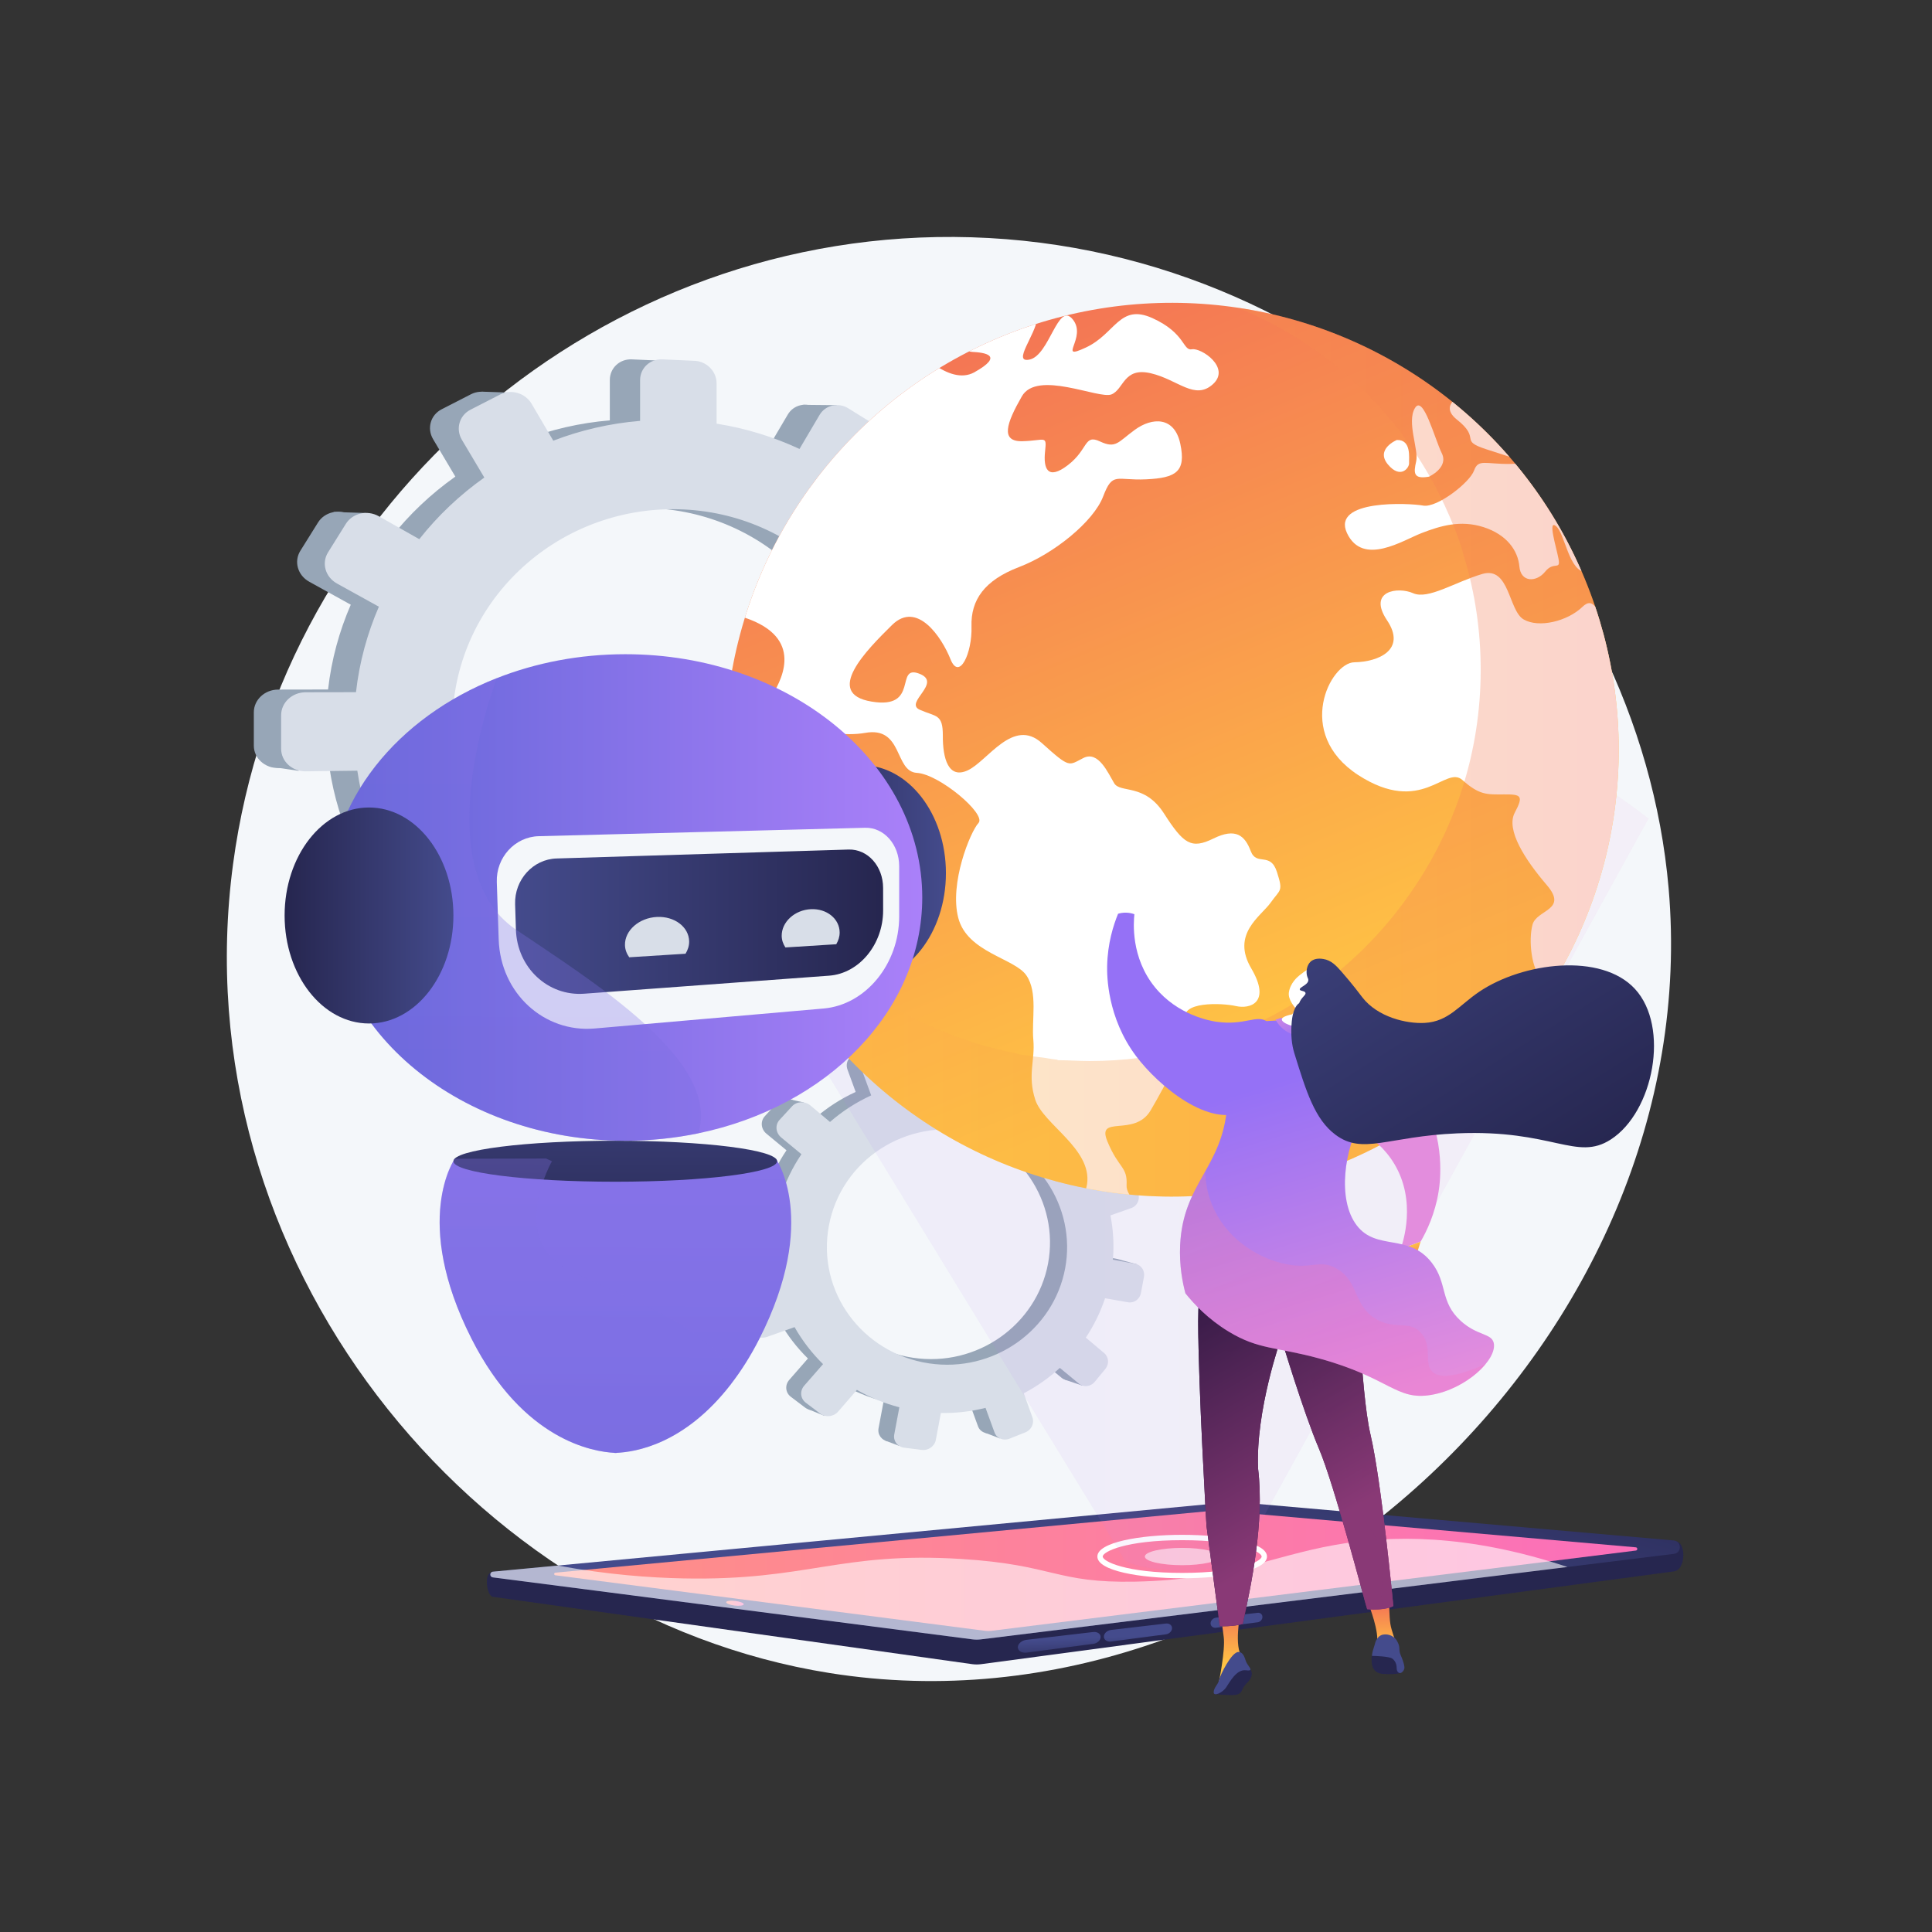 <?xml version="1.0" encoding="utf-8"?>
<!-- Generator: Adobe Illustrator 27.5.0, SVG Export Plug-In . SVG Version: 6.00 Build 0)  -->
<svg version="1.1" xmlns="http://www.w3.org/2000/svg" xmlns:xlink="http://www.w3.org/1999/xlink" x="0px" y="0px"
	 viewBox="0 0 3710 3710" style="enable-background:new 0 0 3710 3710;" xml:space="preserve">

<rect x="0" y="0" width="3710" height="3710" fill="#333333" stroke="none"/>

<g id="Illustration">
	<g>
		<path style="fill:#F4F7FA;" d="M1865.4,455.635C1155.447,434.073,540.477,963.909,447.566,1659.122
			c-101.585,760.119,457.526,1444.044,1145.489,1553.585c855.71,136.251,1685.7-651.974,1611.176-1507.08
			C3148.083,1061.378,2587.081,477.554,1865.4,455.635z"/>
		<g>
			<g>
				<g>
					<g>
						<path style="fill:#97A6B7;" d="M1886.08,1321.881l-79.274,0.136c-5.461-52.365-18.051-102.631-36.783-149.854l67.026-38.871
							c18.318-10.623,24.582-34.583,14.023-53.571l-28.166-50.651c-10.623-19.104-34.215-26.121-52.725-15.615l-66.193,37.568
							c-30.807-43.171-67.575-82.095-109.22-115.573l38.072-65.399c10.924-18.765,4.443-43.46-14.508-55.219l-50.671-31.438
							c-19.156-11.885-43.733-6.267-54.861,12.608l-38.158,64.73c-49.03-22.838-102.011-39.312-157.894-48.15v-76.762
							c0-22.646-18.628-41.853-41.68-42.905l-61.694-2.815c-23.347-1.065-42.333,16.627-42.333,39.522v77.605
							c-57.605,4.8-113.136,17.749-165.34,37.786l-41.182-70.159c-12.102-20.617-38.981-28.611-60.075-17.792l-56.418,28.935
							c-21.335,10.942-28.66,36.691-16.321,57.449l42.67,71.778c-46.702,33.017-88.452,72.543-123.815,117.361l-77.18-43.667
							c-21.882-12.38-49.962-5.962-62.678,14.405l-33.929,54.343c-12.801,20.503-5.201,47.109,16.932,59.357l79.862,44.194
							c-22.144,50.998-37.102,105.665-43.61,162.824l-95.797,0.165c-25.782,0.044-46.752,19.586-46.752,43.647v63.988
							c0,24.061,20.97,43.305,46.752,42.984l98.341-1.224c8.302,55.822,24.701,108.964,48.004,158.301l-86.8,49.263
							c-22.133,12.562-29.733,39.275-16.932,59.596l33.929,53.863c12.716,20.186,40.797,26.206,62.678,13.516l87.793-50.914
							c35.078,41.489,75.876,77.943,121.147,108.284l-50.615,85.86c-12.339,20.932-5.014,46.577,16.321,57.217l56.418,28.136
							c21.095,10.52,47.974,2.145,60.075-18.643l50.198-86.23c49.568,17.483,102.025,28.578,156.325,32.409v96.127
							c0,22.894,18.986,40.318,42.333,38.922l61.694-3.688c23.052-1.378,41.68-20.85,41.68-43.495v-95.083
							c52.701-9.008,102.821-24.775,149.479-46.22l46.573,78.345c11.127,18.718,35.704,23.988,54.861,11.831l50.671-32.156
							c18.951-12.027,25.432-36.814,14.508-55.424l-45.211-77.024c40.469-32.026,76.497-69.077,107.146-110.055l75.407,41.729
							c18.51,10.243,42.102,2.893,52.725-16.362l28.166-51.051c10.559-19.138,4.295-43.008-14.023-53.372l-72.92-41.255
							c19.748-46.328,33.569-95.645,40.542-147.016l81.407-1.013c20.985-0.261,37.945-17.989,37.945-39.597v-57.465
							C1924.025,1339.333,1907.065,1321.845,1886.08,1321.881z M1244.294,1794.936c-234.571,8.704-430.871-173.348-430.871-406.906
							c0-233.558,196.301-418.119,430.871-412.413c226.6,5.512,404.721,187.69,404.721,407.072
							C1649.015,1602.073,1470.894,1786.527,1244.294,1794.936z"/>
						<polygon style="fill:#97A6B7;" points="981.819,754.054 925.358,752.107 905.888,802.727 						"/>
						<polygon style="fill:#97A6B7;" points="1541.681,777.417 1606.787,778.066 1606.787,826.091 						"/>
						<polygon style="fill:#97A6B7;" points="1789.8,1009.077 1854.698,1011.699 1838.473,1048.042 						"/>
						<polygon style="fill:#97A6B7;" points="1891.689,1322.56 1957.236,1327.752 1935.82,1359.552 						"/>
						<polygon style="fill:#97A6B7;" points="1782.661,1772.304 1846.261,1781.389 1854.048,1729.471 						"/>
						<polygon style="fill:#97A6B7;" points="1539.293,2006.586 1596.403,2016.969 1600.946,1974.786 						"/>
						<polygon style="fill:#97A6B7;" points="1253.742,2107.826 1202.472,2098.741 1246.603,2033.194 						"/>
						<polygon style="fill:#97A6B7;" points="975.978,2052.663 916.272,2040.333 962.349,1984.52 						"/>
						<polygon style="fill:#97A6B7;" points="640.455,983.144 702.758,985.091 678.096,1030.519 						"/>
						<polygon style="fill:#97A6B7;" points="516.5,1471.826 573.61,1480.263 569.068,1433.536 						"/>
						<polygon style="fill:#97A6B7;" points="639.157,1813.839 694.97,1822.924 699.513,1785.932 						"/>
					</g>
					<path style="fill:#D8DEE8;" d="M1950.128,1327.028l-79.931,0.137c-5.506-52.791-18.2-103.467-37.088-151.076l67.582-39.187
						c18.469-10.71,24.785-34.865,14.139-54.008l-28.399-51.064c-10.711-19.26-34.498-26.333-53.162-15.742l-66.741,37.874
						c-31.063-43.522-68.135-82.763-110.126-116.515l38.387-65.932c11.015-18.918,4.48-43.814-14.628-55.669l-51.091-31.695
						c-19.315-11.982-44.095-6.318-55.315,12.711l-38.475,65.258c-49.436-23.024-102.857-39.633-159.203-48.542v-77.387
						c0-22.83-18.782-42.194-42.025-43.254l-62.205-2.838c-23.54-1.074-42.684,16.763-42.684,39.844v78.237
						c-58.083,4.839-114.074,17.894-166.71,38.094l-41.523-70.731c-12.202-20.785-39.304-28.844-60.573-17.937l-56.886,29.171
						c-21.512,11.031-28.898,36.99-16.456,57.916l43.023,72.363c-47.089,33.286-89.185,73.134-124.841,118.317l-77.82-44.022
						c-22.063-12.481-50.376-6.01-63.198,14.522l-34.211,54.785c-12.907,20.67-5.244,47.493,17.072,59.841l80.524,44.555
						c-22.328,51.413-37.41,106.526-43.972,164.151l-96.59,0.166c-25.996,0.045-47.14,19.745-47.14,44.003v64.509
						c0,24.257,21.144,43.658,47.14,43.334l99.156-1.234c8.371,56.277,24.905,109.852,48.402,159.591l-87.52,49.665
						c-22.317,12.664-29.979,39.595-17.072,60.082l34.211,54.302c12.822,20.351,41.135,26.42,63.198,13.627l88.521-51.329
						c35.369,41.827,76.505,78.578,122.152,109.167l-51.035,86.56c-12.442,21.102-5.056,46.956,16.456,57.683l56.885,28.366
						c21.27,10.606,48.371,2.163,60.574-18.795l50.614-86.932c49.979,17.626,102.871,28.811,157.62,32.673v96.911
						c0,23.08,19.144,40.646,42.684,39.239l62.205-3.719c23.243-1.39,42.025-21.02,42.025-43.849v-95.858
						c53.138-9.082,103.673-24.977,150.718-46.596l46.96,78.983c11.22,18.871,36,24.183,55.315,11.928l51.091-32.418
						c19.108-12.125,25.643-37.114,14.628-55.876l-45.586-77.651c40.804-32.287,77.131-69.64,108.035-110.952l76.031,42.069
						c18.664,10.327,42.451,2.917,53.162-16.495l28.399-51.467c10.646-19.294,4.331-43.358-14.139-53.807l-73.524-41.591
						c19.912-46.705,33.847-96.424,40.878-148.214l82.082-1.021c21.158-0.263,38.26-18.136,38.26-39.92v-57.934
						C1988.388,1344.623,1971.286,1326.992,1950.128,1327.028z M1303.022,1803.938c-236.515,8.775-434.443-174.76-434.443-410.221
						c0-235.461,197.928-421.525,434.443-415.772c228.478,5.557,408.075,189.219,408.075,410.389
						C1711.097,1609.503,1531.5,1795.46,1303.022,1803.938z"/>
				</g>
			</g>
			<g>
				<g>
					<g>
						<path style="fill:#97A6B7;" d="M2146.187,2417.691l-42.647-7.931c2.35-28.713,0.655-57.017-4.652-84.305l39.971-14.137
							c10.924-3.864,16.712-16.116,12.95-27.394l-10.034-30.084c-3.784-11.347-15.763-17.502-26.779-13.721l-39.391,13.521
							c-12.209-26.327-28.053-50.973-47.069-73.182l27.078-31.328c7.77-8.989,6.778-22.924-2.228-31.161l-24.076-22.024
							c-9.102-8.325-22.887-7.786-30.777,1.242l-27.057,30.959c-24.062-17.232-50.892-31.442-80.053-41.836l7.75-41.282
							c2.286-12.179-5.793-24.389-18.083-27.282l-32.895-7.743c-12.448-2.93-24.445,4.668-26.757,16.98l-7.836,41.736
							c-31.464-3.235-62.636-1.878-92.734,3.627l-15.064-41.889c-4.427-12.31-18.075-19.322-30.512-15.634l-33.263,9.865
							c-12.579,3.731-19.118,16.839-14.577,29.248l15.701,42.91c-28.45,13.041-54.893,30.083-78.436,50.615l-37.099-31.276
							c-10.518-8.868-26.267-8.251-35.162,1.418l-23.734,25.8c-8.954,9.734-7.554,24.81,3.113,33.632l38.487,31.831
							c-17.058,25.191-30.622,53.08-39.893,83.163l-51.536-9.583c-13.87-2.579-27.12,5.813-29.549,18.753l-6.46,34.412
							c-2.429,12.94,6.905,25.406,20.803,27.837l53.011,9.271c-1.171,30.859,2.283,61.094,9.833,89.98l-51.655,17.73
							c-13.171,4.521-19.956,18.12-15.123,30.341l12.809,32.392c4.801,12.14,19.294,18.213,32.343,13.598l52.355-18.518
							c14.676,25.854,32.936,49.578,54.219,70.467l-35.889,41.065c-8.749,10.011-7.399,24.542,3,32.419l27.501,20.828
							c10.282,7.787,25.583,5.997,34.19-3.961l35.702-41.305c24.892,14.407,51.983,25.67,80.798,33.212l-9.705,51.697
							c-2.312,12.312,6.14,23.6,18.837,25.206l33.551,4.245c12.536,1.586,24.52-7.004,26.807-19.183l9.6-51.135
							c29.252,0.477,57.798-2.943,85.056-9.765l17.137,46.836c4.095,11.19,16.78,16.506,28.309,11.902l30.497-12.177
							c11.406-4.554,17.394-17.231,13.398-28.342l-16.538-45.988c24.998-13.138,48.114-29.426,68.734-48.369l36.34,30.055
							c8.921,7.378,22.35,5.807,30.007-3.476l20.302-24.611c7.611-9.226,6.652-22.696-2.153-30.119l-35.05-29.549
							c15.297-22.921,27.71-48.048,36.646-74.971l43.883,7.675c11.312,1.978,22.223-5.844,24.405-17.464l5.802-30.905
							C2164.831,2430.908,2157.476,2419.791,2146.187,2417.691z M1753.275,2607.3c-127.03-19.002-214.219-136.728-190.638-262.335
							c23.581-125.606,147.784-205.043,273.359-178.291c121.308,25.843,198.707,141.801,176.557,259.784
							C1990.404,2544.442,1875.988,2625.656,1753.275,2607.3z"/>
						<polygon style="fill:#97A6B7;" points="1717.209,2021.018 1687.042,2014.271 1671.46,2039.528 						"/>
						<polygon style="fill:#97A6B7;" points="2015.941,2090.109 2050.89,2097.031 2046.041,2122.859 						"/>
						<polygon style="fill:#97A6B7;" points="2125.989,2239.746 2160.626,2247.708 2148.231,2265.615 						"/>
						<polygon style="fill:#97A6B7;" points="2149.134,2418.623 2183.861,2428.033 2169.133,2442.973 						"/>
						<polygon style="fill:#97A6B7;" points="2045.091,2649.485 2078.378,2660.792 2087.808,2633.657 						"/>
						<polygon style="fill:#97A6B7;" points="1890.555,2750.909 1920.221,2762.259 1926.922,2740.032 						"/>
						<polygon style="fill:#97A6B7;" points="1726.766,2776.525 1700.11,2766.462 1730.461,2735.667 						"/>
						<polygon style="fill:#97A6B7;" points="1582.955,2718.814 1552.09,2706.155 1582.506,2680.791 						"/>
						<polygon style="fill:#97A6B7;" points="1510.496,2109.756 1543.805,2117.094 1525.956,2139.035 						"/>
						<polygon style="fill:#97A6B7;" points="1394.494,2360.052 1424.356,2370.355 1426.63,2344.767 						"/>
						<polygon style="fill:#97A6B7;" points="1425.928,2556.369 1455.026,2566.89 1461.204,2547.454 						"/>
					</g>
					<path style="fill:#D8DEE8;" d="M2180.111,2426.926l-43-7.996c2.369-28.947,0.659-57.482-4.692-84.992l40.302-14.251
						c11.014-3.895,16.849-16.248,13.056-27.618l-10.117-30.329c-3.816-11.439-15.894-17.645-27.001-13.833l-39.717,13.63
						c-12.312-26.542-28.287-51.389-47.461-73.78l27.301-31.582c7.834-9.062,6.833-23.111-2.246-31.415l-24.276-22.203
						c-9.178-8.394-23.077-7.85-31.032,1.251l-27.28,31.211c-24.262-17.373-51.315-31.699-80.718-42.179l7.813-41.618
						c2.305-12.278-5.841-24.588-18.234-27.505l-33.167-7.807c-12.552-2.954-24.648,4.705-26.978,17.118l-7.899,42.076
						c-31.725-3.262-63.155-1.895-93.502,3.655l-15.19-42.231c-4.464-12.41-18.225-19.48-30.765-15.762l-33.538,9.945
						c-12.683,3.761-19.276,16.975-14.697,29.485l15.831,43.26c-28.685,13.147-55.347,30.327-79.085,51.026l-37.406-31.532
						c-10.605-8.94-26.485-8.319-35.453,1.429l-23.93,26.009c-9.028,9.813-7.615,25.012,3.14,33.906l38.807,32.091
						c-17.198,25.395-30.874,53.512-40.221,83.84l-51.962-9.663c-13.985-2.601-27.345,5.859-29.794,18.905l-6.513,34.693
						c-2.449,13.045,6.963,25.614,20.976,28.064l53.45,9.348c-1.18,31.111,2.303,61.593,9.917,90.714l-52.082,17.873
						c-13.281,4.558-20.121,18.267-15.248,30.588l12.916,32.657c4.841,12.239,19.454,18.362,32.611,13.709l52.788-18.667
						c14.798,26.065,33.21,49.983,54.671,71.042l-36.186,41.399c-8.822,10.093-7.46,24.742,3.026,32.683l27.729,20.998
						c10.368,7.851,25.796,6.047,34.474-3.992l35.997-41.641c25.099,14.525,52.415,25.881,81.469,33.485l-9.785,52.118
						c-2.33,12.413,6.192,23.792,18.994,25.412l33.829,4.281c12.64,1.6,24.723-7.061,27.028-19.338l9.678-51.552
						c29.494,0.481,58.277-2.965,85.76-9.842l17.28,47.218c4.129,11.281,16.919,16.64,28.544,12l30.75-12.276
						c11.5-4.591,17.538-17.371,13.508-28.573l-16.676-46.363c25.204-13.244,48.512-29.664,69.303-48.762l36.641,30.301
						c8.995,7.438,22.536,5.855,30.256-3.503l20.469-24.811c7.674-9.301,6.707-22.881-2.171-30.365l-35.342-29.791
						c15.424-23.107,27.938-48.439,36.948-75.581l44.246,7.738c11.406,1.995,22.407-5.89,24.606-17.606l5.849-31.156
						C2198.91,2440.251,2191.494,2429.042,2180.111,2426.926z M1783.95,2618.071c-128.083-19.16-215.997-137.848-192.224-264.478
						c23.773-126.629,149.004-206.71,275.62-179.737c122.313,26.057,200.357,142.962,178.026,261.906
						C2023.042,2554.706,1907.68,2636.58,1783.95,2618.071z"/>
				</g>
			</g>
		</g>
		<g>
			<g>
				
					<linearGradient id="SVGID_1_" gradientUnits="userSpaceOnUse" x1="521.959" y1="2803.053" x2="524.114" y2="2943.174" gradientTransform="matrix(1 0 0 1 1558.551 0)">
					<stop  offset="0" style="stop-color:#444B8C"/>
					<stop  offset="0.996" style="stop-color:#26264F"/>
				</linearGradient>
				<path style="fill:url(#SVGID_1_);" d="M943.721,3019.628l1422.223-98.215c1.711-0.161,3.432-0.167,5.144-0.017l846.989,38.372
					c20.26,1.842,19.339,54.893-3.657,57.788l-1330.835,178.2c-5.448,0.673-10.958,0.657-16.402-0.047l-920.843-129.391
					C934.052,3064.178,929.562,3020.664,943.721,3019.628z"/>
				
					<linearGradient id="SVGID_00000057858767966715526660000015654897144193515152_" gradientUnits="userSpaceOnUse" x1="497.631" y1="3081.119" x2="721.406" y2="2403.578" gradientTransform="matrix(1 0 0 1 1558.551 0)">
					<stop  offset="0" style="stop-color:#444B8C"/>
					<stop  offset="0.996" style="stop-color:#26264F"/>
				</linearGradient>
				<path style="fill:url(#SVGID_00000057858767966715526660000015654897144193515152_);" d="M946.529,3018.062l1419.415-133.945
					c1.711-0.161,3.432-0.167,5.144-0.017l842.878,74c15.477,1.359,15.872,23.844,0.454,25.746l-1330.835,164.23
					c-5.448,0.673-10.958,0.657-16.402-0.047l-920.843-119.007C939.817,3028.18,939.981,3018.68,946.529,3018.062z"/>
				
					<linearGradient id="SVGID_00000154420562893994330850000013720547012930057386_" gradientUnits="userSpaceOnUse" x1="-494.354" y1="3016.291" x2="1585.517" y2="3016.291" gradientTransform="matrix(1 0 0 1 1558.551 0)">
					<stop  offset="0" style="stop-color:#FF9085"/>
					<stop  offset="1" style="stop-color:#FB6FBB"/>
				</linearGradient>
				<path style="fill:url(#SVGID_00000154420562893994330850000013720547012930057386_);" d="M1897.657,3132.037
					c-1.969,0-3.957-0.128-5.91-0.38l-825.333-106.663c-3.008-0.389-2.932-4.769,0.087-5.054l1267.397-119.353
					c0.283-0.027,0.568-0.041,0.849-0.041c0.261,0,0.521,0.011,0.782,0.034l805.684,70.734c3.739,0.328,3.835,5.76,0.11,6.22
					L1903.305,3131.69C1901.439,3131.92,1899.539,3132.037,1897.657,3132.037z"/>
				
					<linearGradient id="SVGID_00000090982281027668420960000000104557192989892252_" gradientUnits="userSpaceOnUse" x1="295.914" y1="3028.102" x2="329.758" y2="3028.102" gradientTransform="matrix(0.993 0.121 -0.121 0.993 1466.264 34.927)">
					<stop  offset="0" style="stop-color:#FF9085"/>
					<stop  offset="1" style="stop-color:#FB6FBB"/>
				</linearGradient>
				<path style="fill:url(#SVGID_00000090982281027668420960000000104557192989892252_);" d="M1428.123,3080.725
					c-0.299,2.461-8.063,3.542-17.34,2.414c-9.278-1.128-16.556-4.037-16.257-6.499c0.299-2.461,8.063-3.543,17.341-2.415
					C1421.144,3075.354,1428.422,3078.263,1428.123,3080.725z"/>
				<g>
					
						<linearGradient id="SVGID_00000067198112579366964240000001275778042714195636_" gradientUnits="userSpaceOnUse" x1="475.248" y1="3147.236" x2="477.55" y2="3206.636" gradientTransform="matrix(1 0 0 1 1558.551 0)">
						<stop  offset="0" style="stop-color:#444B8C"/>
						<stop  offset="0.996" style="stop-color:#26264F"/>
					</linearGradient>
					<path style="fill:url(#SVGID_00000067198112579366964240000001275778042714195636_);" d="M2099.286,3156.713l-127.752,16.783
						c-9.333,1.227-16.975-3.336-16.975-10.202l0,0c0-6.866,7.642-13.325,16.975-14.416l127.752-14.924
						c7.893-0.922,14.233,3.386,14.233,9.614l0,0C2113.519,3149.794,2107.179,3155.676,2099.286,3156.713z"/>
					
						<linearGradient id="SVGID_00000132793381143788347130000018398750131860279170_" gradientUnits="userSpaceOnUse" x1="626.913" y1="3141.358" x2="629.215" y2="3200.757" gradientTransform="matrix(1 0 0 1 1558.551 0)">
						<stop  offset="0" style="stop-color:#444B8C"/>
						<stop  offset="0.996" style="stop-color:#26264F"/>
					</linearGradient>
					<path style="fill:url(#SVGID_00000132793381143788347130000018398750131860279170_);" d="M2238.831,3138.38l-105.204,13.821
						c-7.626,1.002-13.865-3.207-13.865-9.409l0,0c0-6.202,6.238-11.959,13.865-12.85l105.204-12.29
						c6.55-0.765,11.816,3.221,11.816,8.898l0,0C2250.647,3132.226,2245.381,3137.52,2238.831,3138.38z"/>
					
						<linearGradient id="SVGID_00000014594207006224824760000011869665828564774837_" gradientUnits="userSpaceOnUse" x1="816.788" y1="3133.998" x2="819.09" y2="3193.399" gradientTransform="matrix(1 0 0 1 1558.551 0)">
						<stop  offset="0" style="stop-color:#444B8C"/>
						<stop  offset="0.996" style="stop-color:#26264F"/>
					</linearGradient>
					<path style="fill:url(#SVGID_00000014594207006224824760000011869665828564774837_);" d="M2415.153,3115.216l-80.039,10.515
						c-5.746,0.755-10.44-2.989-10.44-8.368l0,0c0-5.379,4.694-10.288,10.44-10.959l80.039-9.35
						c5.032-0.588,9.081,2.976,9.081,7.955l0,0C2424.234,3109.987,2420.185,3114.556,2415.153,3115.216z"/>
				</g>
				<path style="opacity:0.6;fill:#FFFFFF;" d="M2563.283,2966.754c-123.684,22.02-205.828,66.858-383.319,70.448
					c-153.753,3.109-154.892-32.32-333.591-43.512c-234.11-14.663-295.131,42.201-534.574,37.296
					c-62.438-1.279-144.162-6.915-240.856-24.665l-124.414,11.741c-6.548,0.618-6.712,10.118-0.189,10.961l920.843,119.007
					c5.444,0.704,10.954,0.719,16.402,0.047l1126.443-139.008C2816.745,2944.623,2668.745,2947.978,2563.283,2966.754z"/>
			</g>
			<g>
				<path style="fill:#FFFFFF;" d="M2270.119,3030.728c-80.928,0-162.851-14.328-162.851-41.711
					c0-27.385,81.923-41.713,162.851-41.713s162.851,14.328,162.851,41.713C2432.97,3016.4,2351.047,3030.728,2270.119,3030.728z
					 M2270.119,2957.59c-108.664,0-152.565,22.178-152.565,31.427c0,9.248,43.901,31.425,152.565,31.425
					s152.565-22.177,152.565-31.425C2422.684,2979.768,2378.782,2957.59,2270.119,2957.59z"/>
				<ellipse style="opacity:0.6;fill:#FFFFFF;" cx="2270.118" cy="2989.015" rx="71.685" ry="16.622"/>
				<defs>
					
						<filter id="Adobe_OpacityMaskFilter" filterUnits="userSpaceOnUse" x="1258.061" y="1236.284" width="1908.06" height="1779.325">
						<feColorMatrix  type="matrix" values="1 0 0 0 0  0 1 0 0 0  0 0 1 0 0  0 0 0 1 0"/>
					</filter>
				</defs>
				
					<mask maskUnits="userSpaceOnUse" x="1258.061" y="1236.284" width="1908.06" height="1779.325" id="SVGID_00000113320241748409897340000012272879435298955940_">
					<g style="filter:url(#Adobe_OpacityMaskFilter);">
						
							<linearGradient id="SVGID_00000134965312079092755450000012127705179026088894_" gradientUnits="userSpaceOnUse" x1="3687.518" y1="2908.898" x2="3627.791" y2="1495.346" gradientTransform="matrix(-1 0 0 1 5842.053 0)">
							<stop  offset="0" style="stop-color:#FFFFFF"/>
							<stop  offset="1" style="stop-color:#000000"/>
						</linearGradient>
						<path style="fill:url(#SVGID_00000134965312079092755450000012127705179026088894_);" d="M1258.061,1521.818l848.183,1386.813
							l7.749,12.652l10.286,16.836l18.036,29.488l13.097,21.395c0,14.264,48.209,25.853,108.796,26.573
							c1.954,0.035,3.909,0.035,5.898,0.035c63.364,0,114.692-11.899,114.692-26.608l12.001-21.773l24.037-43.58l8.193-14.88
							l10.286-18.653l50.473-91.583l86.954-157.692l97.962-177.713l9.771-17.762l108.248-196.401l68.816-124.81l304.581-552.516
							c-70.496-54.004-235.01-170.926-474.82-251.365c-35.626-11.968-72.896-23.111-111.813-33.123
							c-8.984-2.332-18.07-4.594-27.26-6.789c-6.891-1.645-13.817-3.258-20.778-4.8c-5.485-1.269-11.04-2.469-16.595-3.67
							c-0.034,0-0.034,0-0.069,0c-82.943-17.76-172.434-30.071-267.927-34.115c-11.485-0.514-23.076-0.892-34.767-1.132
							c-182.344-3.841-344.767,23.453-482.845,63.433c-4.663,1.303-9.292,2.674-13.852,4.047c-1.336,0.411-2.674,0.789-3.978,1.199
							c-14.708,4.424-29.145,9.019-43.27,13.715c-38.643,12.825-75.09,26.505-109.241,40.563
							C1414.825,1418.885,1311.653,1484.993,1258.061,1521.818z"/>
					</g>
				</mask>
				
					<linearGradient id="SVGID_00000104680477212495686390000005193478629153265074_" gradientUnits="userSpaceOnUse" x1="2675.932" y1="2125.947" x2="4583.992" y2="2125.947" gradientTransform="matrix(-1 0 0 1 5842.053 0)">
					<stop  offset="0.004" style="stop-color:#E38DDD"/>
					<stop  offset="1" style="stop-color:#9571F6"/>
				</linearGradient>
				
					<path style="opacity:0.29;mask:url(#SVGID_00000113320241748409897340000012272879435298955940_);fill:url(#SVGID_00000104680477212495686390000005193478629153265074_);" d="
					M1258.061,1521.818l848.183,1386.813l7.749,12.652l10.286,16.836l18.036,29.488l13.097,21.395
					c0,14.264,48.209,25.853,108.796,26.573c1.954,0.035,3.909,0.035,5.898,0.035c63.364,0,114.692-11.899,114.692-26.608
					l12.001-21.773l24.037-43.58l8.193-14.88l10.286-18.653l50.473-91.583l86.954-157.692l97.962-177.713l9.771-17.762
					l108.248-196.401l68.816-124.81l304.581-552.516c-70.496-54.004-235.01-170.926-474.82-251.365
					c-35.626-11.968-72.896-23.111-111.813-33.123c-8.984-2.332-18.07-4.594-27.26-6.789c-6.891-1.645-13.817-3.258-20.778-4.8
					c-5.485-1.269-11.04-2.469-16.595-3.67c-0.034,0-0.034,0-0.069,0c-82.943-17.76-172.434-30.071-267.927-34.115
					c-11.485-0.514-23.076-0.892-34.767-1.132c-182.344-3.841-344.767,23.453-482.845,63.433c-4.663,1.303-9.292,2.674-13.852,4.047
					c-1.336,0.411-2.674,0.789-3.978,1.199c-14.708,4.424-29.145,9.019-43.27,13.715c-38.643,12.825-75.09,26.505-109.241,40.563
					C1414.825,1418.885,1311.653,1484.993,1258.061,1521.818z"/>
			</g>
		</g>
		<g>
			<g>
				<defs>
					
						<ellipse id="SVGID_00000085970368066771591420000012303903248542007983_" transform="matrix(0.707 -0.707 0.707 0.707 -358.724 2013.085)" cx="2250.647" cy="1439.56" rx="858.279" ry="858.279"/>
				</defs>
				<clipPath id="SVGID_00000009583395804441525110000015836171862129102750_">
					<use xlink:href="#SVGID_00000085970368066771591420000012303903248542007983_"  style="overflow:visible;"/>
				</clipPath>
				<g style="clip-path:url(#SVGID_00000009583395804441525110000015836171862129102750_);">
					
						<linearGradient id="SVGID_00000148623510560358326230000003940816917013740688_" gradientUnits="userSpaceOnUse" x1="2480.502" y1="1990.113" x2="1868.189" y2="520.563">
						<stop  offset="0" style="stop-color:#FFC444"/>
						<stop  offset="0.996" style="stop-color:#F36F56"/>
					</linearGradient>
					<path style="fill:url(#SVGID_00000148623510560358326230000003940816917013740688_);" d="M3119.436,1440.292
						c0,183.919-57.762,354.532-155.701,494.968c-0.386,0.578-1.766,1.131-1.766,1.709v0.024
						c-153.673,225.165-416.994,371.046-712.377,371.046c-24.159,0-47.3-1.128-70.955-4.398c-0.024,0-0.024,0-0.024,0
						c-0.096,0-0.145,1.438-0.241,1.438c-11.646-0.963-23.196-1.411-34.7-2.831c-4.09-0.481-8.181-0.645-12.248-1.223
						c-3.61-0.481-7.196-0.803-10.78-1.357c-3.129-0.457-6.233-0.847-9.313-1.353c-0.698-0.12-1.396-0.195-2.094-0.291
						c-7.581-1.251-15.137-2.552-22.668-3.996c-0.049,0-0.072-0.013-0.121-0.013c-401.6-76.715-705.046-429.774-705.046-853.731
						c0-89.637,13.022-176.12,38.242-257.48c3.946-12.754,8.862-25.36,12.132-37.85v-0.024c9.809-20.815,16.383-41.245,25.407-61.29
						c3.633-8.013,7.65-15.979,11.477-23.871c21.152-43.363,45.937-84.705,73.731-123.665c2.527-3.537,5.149-7.05,7.724-10.563
						c10.299-14.006,21.044-27.674,32.185-41.029c16.676-20.021,34.237-39.297,52.621-57.729
						c47.863-48.031,101.317-90.505,159.287-126.335c17.928-11.094,36.317-21.561,55.086-31.331
						c45.457-23.727,93.25-43.532,142.99-58.98c81.625-25.388,168.4-39.056,258.375-39.056
						c206.925,0,396.957,72.288,546.201,192.992c109.78,88.796,199.062,203.748,255.227,335.401
						c12.562,29.406,21.049,59.631,34.129,90.577v0.025c0,0.143-1.497,0.24-1.449,0.384
						C3108.492,1269.583,3119.436,1353.446,3119.436,1440.292z"/>
					<g>
						<path style="fill:#FFFFFF;" d="M2178.612,2306.565v-0.023h0.072l-0.048,0.023
							C2178.612,2306.565,2178.612,2306.565,2178.612,2306.565z"/>
						<path style="fill:#FFFFFF;" d="M2440.017,1733.341c-18.65,26.278-76.354,60.015-37.203,126.286
							c38.816,66.104-2.694,78.496-29.405,72.312c-26.831-6.113-110.237-9.529-96.328,28.372
							c13.861,37.948,37.756,52.17,7.195,66.824c-30.537,14.583-43.459,52.676-74.719,105.111
							c-31.042,52.531-104.823,7.099-82.972,59.75c21.802,52.676,38.815,47.574,36.77,84.271
							c-0.482,10.083,6.208,20.431,15.256,30.273c-11.647-0.964-23.343-2.142-34.941-3.562c-4.09-0.482-8.181-1.01-12.248-1.588
							c-3.61-0.481-7.196-0.987-10.78-1.541c-3.129-0.458-6.233-0.938-9.313-1.444c-0.698-0.121-0.518-0.241-1.216-0.337
							c-7.459-1.251-11.332-2.6-21.14-4.019v-0.024c-6.54-6.208-2.443-12.947-1.456-20.213
							c9.746-67.764-83.747-114.328-99.414-161.805c-15.4-47.358-0.195-75.609-3.756-114.857
							c-3.657-39.176,9.155-91.129-13.392-124.145c-22.548-32.895-113.444-43.916-130.746-110.308
							c-17.422-66.248,23.097-165.463,38.835-182.356c15.545-16.892-75.261-93.752-118.479-96.207
							c-43.411-2.647-26.044-90.047-99.439-76.739c-73.539,12.897-205.652-28.131-178.364-72.264
							c22.523-36.36,60.33-116.565-63.094-152.324c3.947-12.753,8.836-25.363,12.106-37.852v-0.024
							c9.809-20.815,16.383-41.245,25.407-61.29c3.633-8.013,7.65-15.979,11.477-23.871c21.177-43.363,45.961-84.705,73.731-123.665
							c2.527-3.537,5.149-7.05,7.724-10.563c10.323-14.006,21.068-27.698,32.185-41.029c16.676-20.021,34.237-39.297,52.621-57.729
							c47.863-48.031,101.317-90.505,159.287-126.335c24.449,17.133,52.367,27.697,76.479,14.679
							c59.126-33.088,20.144-38.165-4.063-39.393c-6.306-0.313-12.417-2.815-17.325-6.617
							c45.457-23.727,93.248-43.532,142.988-58.98c-3.682,33.376-49.042,86.991-15.666,80.445
							c38.839-7.387,54.697-112.33,83.213-77.461c28.925,35.013-31.645,80.903,25.242,54.312
							c56.96-26.326,64.564-85.09,128.044-56.502c63.793,28.949,57.971,63.216,75.778,59.823
							c17.736-3.345,75.103,35.205,40.403,66.922c-35.013,31.812-67.114-8.711-119.598-20.936
							c-52.507-12.08-51.232,30.874-75.391,40.693c-24.57,9.481-143.084-47.791-172.177,3.97
							c-29.406,51.352-41.919,87.183,1.732,85.86c43.603-1.227,46.419-12.513,43.002,19.733
							c-3.489,32.27,4.452,56.429,43.964,26.085c39.393-30.297,30.562-59.847,61.364-45.408
							c30.825,14.486,34.458,1.372,67.234-22.427c32.751-23.799,75.85-26.278,87.136,27.119
							c11.309,53.422-8.014,65.406-65.623,68.101c-57.633,2.791-64.154-15.377-82.515,32.798
							c-18.265,48.2-94.498,110.092-161.419,135.601c-66.802,25.556-92.983,63.311-91.442,114.255
							c1.588,51.039-23.535,104.87-40.307,62.807c-16.845-42.185-64.058-113.221-112.234-65.742
							c-48.272,47.574-132.278,131.677-39.441,147.054c92.647,15.666,44.302-71.133,91.13-53.782
							c46.756,17.47-29.623,55.732,1.637,69.544c31.306,13.933,44.422,7.412,44.181,50.077
							c-0.241,42.641,10.371,84.055,48.369,65.959c37.972-18.024,86.749-101.621,141.687-52.17
							c55.009,49.572,51.111,43.122,79.964,28.684c28.829-14.414,47.19,28.805,59.005,48.489
							c11.814,19.66,58.162-0.41,95.727,58.162c37.538,58.571,52.266,69.015,95.076,47.935c42.833-21.057,60.256-5.414,71.42,24.16
							c11.118,29.574,37.492,0.674,50.198,39.754C2464.611,1713.103,2458.546,1707.039,2440.017,1733.341z"/>
						<g>
							<path style="fill:#FFFFFF;" d="M2586.615,1023.723c-30.345-65.116,120.006-57.802,146.572-52.796
								c26.735,4.452,89.445-44.566,97.411-67.355c8.181-22.957,21.609-12.056,69.183-12.706
								c47.551-0.505,5.534-11.262-46.805-28.515c-52.242-17.206-7.58-18.938-55.73-56.959
								c-20.719-16.652-14.198-30.801-0.386-41.318c109.78,88.796,197.492,203.748,253.657,335.401
								c-1.588-0.481-3.079-0.746-4.475-0.77c-33.305-0.192-40.645-73.827-57.801-88.169c-16.918-14.318,0.48,40.451,4.62,62.95
								c4.163,22.524-9.121,3.585-25.724,24.256c-16.677,20.695-46.781,21.08-49.5-9.962c-2.767-30.971-24.592-61.387-68.895-75.536
								c-44.302-14.15-82.634-2.526-118.634,11.358C2694.301,1037.247,2617.175,1088.334,2586.615,1023.723z"/>
							<path style="fill:#FFFFFF;" d="M2964.08,1936.969c3.008-22.355,7.917-45.456-1.421-53.903
								c-22.691-21.056-27.648-78.423-19.78-107.493c7.844-29.141,68.991-27.481,27.504-75.873
								c-41.606-48.537-79.097-106.145-61.627-139.089c17.471-32.895,12.177-35.301-20.574-35.109
								c-32.8,0.193-47.165,1.637-79.819-27.528c-32.679-29.551-77.631,69.737-200.621-9.891
								c-122.966-80.421-52.94-215.972-6.859-216.309c46.372-0.77,100.54-24.184,62.543-80.735
								c-37.878-56.766,21.32-64.779,50.245-51.881c28.973,12.753,80.348-21.513,132.712-36.962
								c52.483-15.377,50.173,70.122,79.314,87.231c29.31,17.133,84.224,3.537,112.763-23.847
								c20.383-19.54,24.834,3.249,44.976,24.882c23.727,79.122,36.457,162.985,36.457,249.831
								C3119.893,1624.957,3062.308,1796.195,2964.08,1936.969z"/>
							<path style="fill:#FFFFFF;" d="M2744.1,915.341c0.031-0.052,38.347-17.352,24.46-45.221
								c-13.763-27.877-35.591-113.311-51.54-86.389c-16.05,27.044,7.611,79.554,2.444,102.212
								C2714.25,908.668,2714.112,920.563,2744.1,915.341z"/>
							<path style="fill:#FFFFFF;" d="M2705.839,889.261c-0.541-8.982,5.115-45.457-23.588-44.314
								c0.054-0.058-41.516,17.289-17.198,46.759C2689.481,921.088,2706.46,898.219,2705.839,889.261z"/>
						</g>
					</g>
				</g>
				
					<linearGradient id="SVGID_00000093143580480684853110000009456515049797097367_" gradientUnits="userSpaceOnUse" x1="1384.169" y1="1439.56" x2="3117.126" y2="1439.56">
					<stop  offset="0" style="stop-color:#FFC444"/>
					<stop  offset="0.996" style="stop-color:#F36F56"/>
				</linearGradient>
				
					<path style="opacity:0.3;clip-path:url(#SVGID_00000009583395804441525110000015836171862129102750_);fill:url(#SVGID_00000093143580480684853110000009456515049797097367_);" d="
					M3117.125,1438.77c0,183.92-56.607,354.533-154.546,494.969c-0.386,0.577-0.611,1.131-0.611,1.709v0.024
					c-156.943,225.166-418.149,370.359-713.533,370.359c-24.158,0-48.455-1.84-72.109-5.11c-0.024,0-0.024,0-0.024,0
					c-0.096,0-0.144,2.15-0.241,2.15c-11.646-0.963-23.197-1.079-34.7-2.499c-4.092-0.481-8.181-0.467-12.248-1.045
					c-3.609-0.481-7.195-0.715-10.781-1.268c-3.128-0.458-6.233-0.791-9.313-1.295c-0.698-0.121-1.396-0.179-2.094-0.275
					c-7.58-1.251-15.136-2.544-22.668-3.988c-0.048,0-0.071-0.009-0.12-0.009c-371.377-70.94-658.795-378.407-699.969-759.506
					c87.088,249.807,302.434,437.501,567.184,489.816h0.096c6.497,3.269,13.019,2.609,19.563,3.692
					c0.601,0.072,1.228,0.284,1.83,0.379c2.647,0.433,5.341,0.875,8.037,1.26c3.079,0.482,6.184,0.871,9.313,1.28
					c3.514,0.505,7.026,0.808,10.564,1.217c9.938,1.228,19.9,3.491,29.958,4.309c0.097,0,0.145,0.94,0.217,0.94c0,0,0,0,0.025,0
					c20.429,0,40.788,1.642,61.652,1.642c127.539,0,247.737-32.423,352.896-88.372c105.158-55.948,195.277-136.615,262.656-233.833
					c0-0.505,0.818-1.182,1.13-1.686c84.585-121.258,134.085-268.698,134.085-427.519c0-74.983-11.009-147.464-31.511-215.781
					c-0.024-0.12-0.3-0.265-0.3-0.386v-0.024c-6.54-26.71-17.073-52.82-27.903-78.207
					c-48.513-113.701-124.055-212.965-218.866-289.632c-69.401-56.141-148.995-100.13-235.601-128.79
					c175.426,16.147,335.767,84.464,465.351,189.262c109.779,88.795,198.583,203.749,254.75,335.402
					c12.561,29.407,20.572,59.63,33.65,90.577v0.024c0,0.144-1.018,0.24-0.971,0.385
					C3105.702,1268.061,3117.125,1351.924,3117.125,1438.77z"/>
			</g>
		</g>
		<g>
			<g>
				
					<linearGradient id="SVGID_00000121971460224200721650000011211505604236114049_" gradientUnits="userSpaceOnUse" x1="4259.894" y1="476.891" x2="4275.228" y2="4064.276" gradientTransform="matrix(-1 0 0 1 5449.73 0)">
					<stop  offset="0" style="stop-color:#AA80F9"/>
					<stop  offset="0.996" style="stop-color:#6165D7"/>
				</linearGradient>
				<path style="fill:url(#SVGID_00000121971460224200721650000011211505604236114049_);" d="M905.478,2570.694
					c99.489,196.357,234.779,217.215,274.673,219.198v0.16c0,0-1.162,0.096,1.813,0.032c2.976,0.064,1.813-0.032,1.813-0.032v-0.16
					c36.268-1.631,130.429-16.155,219.715-131.704c18.843-24.377,37.526-53.264,54.865-87.494
					c115.581-228.092,31.539-345.559,31.539-345.559l-306.119-0.736v-0.032l-1.813,0.032l-1.813-0.032v0.032l-130.43,0.32
					l-176.203,0.416C873.519,2225.135,789.898,2342.602,905.478,2570.694z"/>
				
					<linearGradient id="SVGID_00000090263574966777071620000011856505973976457619_" gradientUnits="userSpaceOnUse" x1="4267.033" y1="1947.485" x2="4269.166" y2="2446.534" gradientTransform="matrix(-1 0 0 1 5449.73 0)">
					<stop  offset="0" style="stop-color:#444B8C"/>
					<stop  offset="0.996" style="stop-color:#26264F"/>
				</linearGradient>
				
					<ellipse style="fill:url(#SVGID_00000090263574966777071620000011856505973976457619_);" cx="1181.49" cy="2229.893" rx="310.811" ry="39.366"/>
				
					<linearGradient id="SVGID_00000133501114037625652370000007559139253600250527_" gradientUnits="userSpaceOnUse" x1="4317.298" y1="482.65" x2="4332.592" y2="4060.724" gradientTransform="matrix(-1 0 0 1 5449.73 0)">
					<stop  offset="0" style="stop-color:#AA80F9"/>
					<stop  offset="0.996" style="stop-color:#6165D7"/>
				</linearGradient>
				<path style="opacity:0.3;fill:url(#SVGID_00000133501114037625652370000007559139253600250527_);" d="M905.478,2570.694
					c99.489,196.357,234.779,217.215,274.673,219.198v0.16c0,0-1.162,0.096,1.813,0.032c2.976,0.064,1.813-0.032,1.813-0.032v-0.16
					c36.268-1.631,130.429-16.155,219.715-131.704c-0.513-106.4-247.379-178.698-324.508-228.027
					c-97.57-62.381-19.065-200.26-19.065-200.26c-3.776-1.792-7.454-3.519-11.132-5.182l-175.736,0.416
					C873.052,2225.135,789.898,2342.602,905.478,2570.694z"/>
			</g>
			
				<linearGradient id="SVGID_00000083061109620381693790000006114805454740301447_" gradientUnits="userSpaceOnUse" x1="3633.28" y1="1676.677" x2="3957.429" y2="1676.677" gradientTransform="matrix(-1 0 0 1 5449.73 0)">
				<stop  offset="0" style="stop-color:#444B8C"/>
				<stop  offset="0.996" style="stop-color:#26264F"/>
			</linearGradient>
			
				<ellipse style="fill:url(#SVGID_00000083061109620381693790000006114805454740301447_);" cx="1654.376" cy="1676.677" rx="162.074" ry="207.385"/>
			
				<linearGradient id="SVGID_00000026155977250625191030000017760223343712124587_" gradientUnits="userSpaceOnUse" x1="3678.727" y1="1723.398" x2="4818.927" y2="1723.398" gradientTransform="matrix(-1 0 0 1 5449.73 0)">
				<stop  offset="0" style="stop-color:#AA80F9"/>
				<stop  offset="0.996" style="stop-color:#6165D7"/>
			</linearGradient>
			<path style="fill:url(#SVGID_00000026155977250625191030000017760223343712124587_);" d="M630.803,1723.399
				c0,258.001,255.251,467.122,570.101,467.122c48.368,0,95.298-4.926,140.148-14.235
				c247.094-51.153,429.951-234.521,429.951-452.887c0-257.97-255.251-467.123-570.099-467.123
				c-88.455,0-172.204,16.507-246.935,45.97C762.763,1377.647,630.803,1537.918,630.803,1723.399z"/>
			<path style="fill:#F4F7FA;" d="M1581.608,1936.628l-439.567,38.364c-97.171,8.481-180.998-67.533-184.397-170.856l-3.627-110.248
				c-1.56-47.425,34.751-86.98,80.49-88.16l626.625-16.16c36.391-0.938,65.543,32.137,65.543,73.732v96.776
				C1726.675,1850.875,1662.664,1929.554,1581.608,1936.628z"/>
			
				<linearGradient id="SVGID_00000052818473809338680500000000983186250533675661_" gradientUnits="userSpaceOnUse" x1="2549.506" y1="1769.941" x2="3256.254" y2="1769.941" gradientTransform="matrix(1 0 0 1 -1560.382 0)">
				<stop  offset="0" style="stop-color:#444B8C"/>
				<stop  offset="0.996" style="stop-color:#26264F"/>
			</linearGradient>
			<path style="fill:url(#SVGID_00000052818473809338680500000000983186250533675661_);" d="M1592.159,1873.583l-470.343,34.624
				c-69.463,5.113-128.811-49.792-131.117-123.157l-1.531-48.692c-1.479-47.049,34.435-86.462,79.614-87.844l560.716-17.141
				c36.767-1.124,66.262,31.918,66.317,73.653l0.057,43.214C1695.957,1813.388,1650.003,1869.325,1592.159,1873.583z"/>
			<path style="fill:#D8DEE8;" d="M1316.411,1831.449c4.426-7.276,7.105-15.311,6.958-23.805
				c-0.475-27.535-28.069-48.531-61.98-46.818c-34.304,1.732-61.892,25.985-61.259,54.09c0.195,8.669,3.307,16.512,8.19,23.341
				L1316.411,1831.449z"/>
			<path style="fill:#D8DEE8;" d="M1605.831,1813.219c4.078-6.91,6.592-14.547,6.552-22.629
				c-0.128-26.197-24.816-46.235-55.447-44.689c-30.961,1.563-56.103,24.544-55.846,51.256c0.079,8.24,2.797,15.704,7.124,22.21
				L1605.831,1813.219z"/>
			
				<linearGradient id="SVGID_00000096018580638105808520000015908695642774687413_" gradientUnits="userSpaceOnUse" x1="4446.817" y1="-1434.549" x2="4470.841" y2="4185.89" gradientTransform="matrix(-1 0 0 1 5449.73 0)">
				<stop  offset="0" style="stop-color:#AA80F9"/>
				<stop  offset="0.996" style="stop-color:#6165D7"/>
			</linearGradient>
			<path style="opacity:0.3;fill:url(#SVGID_00000096018580638105808520000015908695642774687413_);" d="M630.803,1723.399
				c0,258.001,255.251,467.122,570.101,467.122c48.368,0,95.298-4.926,140.148-14.235
				c44.34-139.958-206.241-293.448-350.358-391.242c-176.554-119.803-36.725-482.798-36.725-482.798
				C762.763,1377.647,630.803,1537.918,630.803,1723.399z"/>
			
				<linearGradient id="SVGID_00000083082063908580630390000001929620991911744419_" gradientUnits="userSpaceOnUse" x1="4579.051" y1="1758.008" x2="4903.2" y2="1758.008" gradientTransform="matrix(-1 0 0 1 5449.73 0)">
				<stop  offset="0" style="stop-color:#444B8C"/>
				<stop  offset="0.996" style="stop-color:#26264F"/>
			</linearGradient>
			
				<ellipse style="fill:url(#SVGID_00000083082063908580630390000001929620991911744419_);" cx="708.604" cy="1758.009" rx="162.074" ry="207.385"/>
		</g>
		<g>
			<g>
				<path style="fill:#FFFFFF;" d="M2170.625,1760.024c3.704-5.739,10.462-17.954,10.893-34.357
					c0.84-31.874-22.8-56.733-25.977-55.306c-1.712,0.769,0.459,10.108,1.676,14.246c2.532,8.618,5.256,9.449,5.027,13.407
					c-0.469,8.148-12.231,8.462-18.435,19.274c-4.468,7.786-4.824,18.877,0,27.653
					C2151.814,1759.502,2169.863,1760.015,2170.625,1760.024z"/>
				
					<linearGradient id="SVGID_00000115505925896292445010000011221827576897239449_" gradientUnits="userSpaceOnUse" x1="2692.136" y1="2398.234" x2="2706.867" y2="2428.525">
					<stop  offset="0" style="stop-color:#FFC444"/>
					<stop  offset="0.996" style="stop-color:#F36F56"/>
				</linearGradient>
				<polygon style="fill:url(#SVGID_00000115505925896292445010000011221827576897239449_);" points="2675.601,2452.313 
					2666.515,2421.046 2704.449,2392.936 2728.094,2384.094 2714.094,2427.843 				"/>
				
					<linearGradient id="SVGID_00000131360883143687533400000003232387703854504362_" gradientUnits="userSpaceOnUse" x1="1405.07" y1="3169.618" x2="1405.07" y2="3074.589" gradientTransform="matrix(1 0 0 1 1249.563 0)">
					<stop  offset="0" style="stop-color:#FFC444"/>
					<stop  offset="0.996" style="stop-color:#F36F56"/>
				</linearGradient>
				<path style="fill:url(#SVGID_00000131360883143687533400000003232387703854504362_);" d="M2628.644,3082.04
					c0,0,20.75,52.197,15.289,75.347c22.277-0.437,36.691-3.275,36.691-3.275s-8.954-23.806-10.701-35.599
					c-2.361-15.934-2.184-41.714-2.184-41.714L2628.644,3082.04z"/>
				<path style="fill:#26264F;" d="M2399.926,3204.125c1.342,1.619,3.722,5.004,3.922,9.589c0.109,2.491-0.46,4.54-1.177,6.425
					c-3.538,9.31-9.094,10.538-15.09,20.416c-3.663,6.036-2.971,7.856-6.329,10.58c-4.424,3.591-9.775,3.797-14.414,3.85
					c-7.838,0.09-19.124-0.19-33.333-1.884c7.447-9.597,15.365-19.347,23.787-29.191c3.693-4.316,7.381-8.532,11.058-12.648
					l21.893-7.398C2393.471,3203.952,2396.698,3204.039,2399.926,3204.125z"/>
				
					<linearGradient id="SVGID_00000033359809880434002030000003021147938221931677_" gradientUnits="userSpaceOnUse" x1="1115.421" y1="3196.7" x2="1115.421" y2="3082.174" gradientTransform="matrix(1 0 0 1 1249.563 0)">
					<stop  offset="0" style="stop-color:#FFC444"/>
					<stop  offset="0.996" style="stop-color:#F36F56"/>
				</linearGradient>
				<path style="fill:url(#SVGID_00000033359809880434002030000003021147938221931677_);" d="M2381.719,3097.829
					c0,0-12.515,65.298,3.41,83.583c13.565,18.284-6.552,5.241-6.552,5.241l-24.024,20.967l-14.413,24.898
					c0,0,13.268-63.91,9.729-89.272c-3.538-25.361-5.308-42.466-5.308-42.466L2381.719,3097.829z"/>
				
					<linearGradient id="SVGID_00000063613443262207808770000009936549159582776472_" gradientUnits="userSpaceOnUse" x1="1051.351" y1="2746.826" x2="1426.038" y2="2746.826" gradientTransform="matrix(1 0 0 1 1249.563 0)">
					<stop  offset="0" style="stop-color:#311944"/>
					<stop  offset="1" style="stop-color:#893976"/>
				</linearGradient>
				<path style="fill:url(#SVGID_00000063613443262207808770000009936549159582776472_);" d="M2334.534,2383.567
					c0,0-33.62,30.08-33.62,153.941c0,123.861,15.926,392.815,15.926,392.815l25.483,192.557c0,0,26.422,0.94,44.117-4.367
					c15.925-72.547,41.875-195.267,29.488-297.895c-5.307-111.475,44.236-251.26,44.236-251.26s42.466,141.555,72.548,212.333
					c30.08,70.776,87.35,292.505,92.657,308.431c35.199,3.19,50.232-6.117,50.232-6.117s-22.569-238.615-43.801-328.857
					c-21.234-90.241-19.464-307.881-54.854-369.812C2497.322,2353.486,2334.534,2383.567,2334.534,2383.567z"/>
				
					<linearGradient id="SVGID_00000181049590974555460170000001539593572845777063_" gradientUnits="userSpaceOnUse" x1="1039.443" y1="2467.517" x2="1309.384" y2="2920.914" gradientTransform="matrix(1 0 0 1 1249.563 0)">
					<stop  offset="0" style="stop-color:#311944"/>
					<stop  offset="1" style="stop-color:#893976"/>
				</linearGradient>
				<path style="fill:url(#SVGID_00000181049590974555460170000001539593572845777063_);" d="M2334.535,2383.567
					c0,0-33.622,30.08-33.622,153.941c0,123.861,15.926,392.815,15.926,392.815l25.483,192.557c0,0,26.422,0.94,44.117-4.367
					c15.925-72.547,41.875-195.267,29.489-297.895c-5.308-111.475,44.235-251.26,44.235-251.26s42.466,141.555,72.548,212.333
					c30.08,70.776,87.351,292.505,92.658,308.431c35.197,3.19,50.231-6.117,50.231-6.117s-22.57-238.615-43.801-328.857
					c-21.234-90.241-19.464-307.881-54.853-369.813C2497.323,2353.486,2334.535,2383.567,2334.535,2383.567z"/>
				
					<linearGradient id="SVGID_00000145751993345570468350000001143552365658852777_" gradientUnits="userSpaceOnUse" x1="1145.711" y1="2404.248" x2="1415.652" y2="2857.644" gradientTransform="matrix(1 0 0 1 1249.563 0)">
					<stop  offset="0" style="stop-color:#311944"/>
					<stop  offset="1" style="stop-color:#893976"/>
				</linearGradient>
				<path style="opacity:0.25;fill:url(#SVGID_00000145751993345570468350000001143552365658852777_);" d="M2509.18,2610.515
					c10.483,68.141,31.448,104.833,83.865,152.007c41.932,31.449,10.484,99.591,26.209,152.006
					c5.241,15.725,20.966,31.449,26.208,47.174c19.505,39.011,1.287,86.728,10.131,128.032c13.762-1.901,20.008-5.729,20.008-5.729
					s-22.57-238.615-43.801-328.857c-21.234-90.241-19.464-307.882-54.853-369.813c-79.625-31.849-242.412-1.769-242.412-1.769
					s-33.622,30.08-33.622,153.941c0,10.051,0.107,21.067,0.3,32.805c34.902,30.889,106.285,37.752,150.309,3.513
					c2.659-1.995,5.49-3.218,8.413-3.812c0.135-0.391,0.228-0.656,0.228-0.656s0.073,0.245,0.185,0.613
					C2480.385,2566.315,2504.635,2592.333,2509.18,2610.515z"/>
				<g>
					<path style="fill:#26264F;" d="M2638.474,3177.196c0,0-5.171,0-4.741,6.68c0.432,6.678-2.327,29.656,23.958,30.733
						c26.287,1.077,30.34-1.861,31.202-1.861c0.862,0-6.895-21.979-6.895-21.979l-8.404-10.772l-22.624-2.37L2638.474,3177.196z"/>
					<path style="fill:#444B8C;" d="M2696.76,3200.259c-0.561-5.548-3.665-14.282-6.789-21.311
						c-4.641-10.441-0.83-14.348-5.267-23.858c-1.533-3.288-3.024-6.406-6.264-9.496c-0.746-0.71-8-7.414-18.562-7.073
						c-2.079,0.067-5.28,0.207-8.739,2.051c-4.076,2.172-6.118,5.435-7.862,8.299c-2.741,4.502-2.112,5.883-6.333,18.782
						c-0.34,1.035-1.083,3.286-1.654,6.392c-0.439,2.377-0.615,4.373-0.693,5.737c6.895,0,33.398,1.078,38.998,5.171
						c5.603,4.094,8.404,10.989,8.404,17.884c0,6.895,3.448,10.126,6.895,9.911
						C2691.974,3212.555,2698.093,3206.851,2696.76,3200.259z"/>
				</g>
				<path style="fill:#444B8C;" d="M2378.359,3172.239c5.921,0.093,10.265,4.805,13.54,16.161
					c3.277,11.357,19.001,21.404,0.656,19.001c-18.346-2.403-31.669,23.586-38.22,33.197c-6.553,9.609-24.141,18.147-23.704,8.756
					c0.436-9.392,8.198-13.78,10.381-23.389C2343.196,3216.355,2364.853,3172.027,2378.359,3172.239z"/>
				
					<linearGradient id="SVGID_00000039106321762631283070000015483305156567832747_" gradientUnits="userSpaceOnUse" x1="-771.635" y1="-4619.312" x2="-946.494" y2="-5056.461" gradientTransform="matrix(-0.991 -0.137 0.137 -0.991 2791.32 -1269.082)">
					<stop  offset="0.004" style="stop-color:#E38DDD"/>
					<stop  offset="1" style="stop-color:#9571F6"/>
				</linearGradient>
				<path style="fill:url(#SVGID_00000039106321762631283070000015483305156567832747_);" d="M2689.523,2398.517
					c4.354-12.104,31.524-91.611-12.39-164.119c-35.95-59.358-98.157-78.723-107.026-81.343
					c-53.994-15.945-81.055,4.54-98.091-14.313c-28.909-31.993,3.839-140.969,67.181-162.797
					c71.401-24.605,157.056,70.007,191.767,132.149c45.537,81.528,34.329,162.557,31.693,179.246
					c-6.847,43.366-22.766,76.445-34.563,96.754C2715.237,2388.902,2702.38,2393.71,2689.523,2398.517z"/>
				
					<linearGradient id="SVGID_00000009549067847438928560000008249443312932895117_" gradientUnits="userSpaceOnUse" x1="2620.983" y1="2693.929" x2="2438.113" y2="2081.316">
					<stop  offset="0.004" style="stop-color:#E38DDD"/>
					<stop  offset="1" style="stop-color:#9571F6"/>
				</linearGradient>
				<path style="fill:url(#SVGID_00000009549067847438928560000008249443312932895117_);" d="M2503.065,1960.561
					c-63.734-2.549-112.885-1.539-140.65,26.207c-29.326,29.306,0.31,62.391-6.058,139.051
					c-9.748,117.364-84.536,146.039-90.163,265.106c-1.897,40.118,4.892,72.909,10.164,92.656
					c16.414,20.441,43.278,49.288,82.925,73.408c57.693,35.101,91.15,28.981,174.007,51.657
					c135.529,37.092,147.586,81.264,214.789,70.01c67.919-11.374,127.507-68.531,120.31-99.917
					c-4.312-18.797-31.691-13.472-63.213-42.142c-40.628-36.949-24.96-72.219-55.848-111.925
					c-44.367-57.033-106.179-22.168-143.988-71.597c-38.245-50.001-23.075-148.529,9.163-202.235
					c21.057-35.079,30.074-76.186,47.993-112.967c1.489-3.055,3.217-8.067,2.456-14.331c-2.908-23.954-42.838-36.947-73.081-46.479
					C2545.745,1962.525,2508.307,1960.769,2503.065,1960.561z"/>
				
					<linearGradient id="SVGID_00000172433956040321773060000010420616181065431936_" gradientUnits="userSpaceOnUse" x1="1215.11" y1="1906.009" x2="1270.442" y2="1993.955" gradientTransform="matrix(1 0 0 1 1249.563 0)">
					<stop  offset="0.004" style="stop-color:#E38DDD"/>
					<stop  offset="1" style="stop-color:#9571F6"/>
				</linearGradient>
				<path style="fill:url(#SVGID_00000172433956040321773060000010420616181065431936_);" d="M2449.382,1957.925l12.57-3.868
					c0,0,3.287,17.018,43.704,19.145c22.432,0,36.936-12.569,36.936-12.569l8.588,6.261c0,0-18.843,23.538-48.812,22.939
					C2463.692,1989.06,2449.382,1957.925,2449.382,1957.925z"/>
				<g>
					<path style="fill:#FFFFFF;" d="M2474.977,1906.157c2.422-18.691,17.198-30.666,20.422-33.23
						c13.5-10.73,16.247-11.81,20.884-12.691l6.331-0.96c0,0,0.341,0.008,0.691,0.029c3.707,0.225,14.816,4.561,16.836,5.98
						c6.452,4.538,1.701,36.672-17.859,76.639c-0.77,3.384-1.538,6.769-2.308,10.152c17.049,2.996,21.271,6.072,21.406,8.528
						c0.291,5.319-18.375,12.107-35.676,12.548c-21.695,0.553-44.731-8.781-44.29-15.747c0.178-2.819,4.271-6.298,20.023-9.714
						c2.463-3.461,4.923-6.922,7.385-10.383C2486.588,1934.601,2473.193,1919.927,2474.977,1906.157z"/>
					<path style="fill:#FFFFFF;" d="M2501.796,1899.12c4.921-2.945,8.669,3.386,6.351,8.918c-2.317,5.533-10.106,8.995-14.831,5.695
						C2488.592,1910.436,2495.174,1903.082,2501.796,1899.12z"/>
					
						<linearGradient id="SVGID_00000121241967958229028810000010916173857874158470_" gradientUnits="userSpaceOnUse" x1="2491.872" y1="1472.362" x2="3001.501" y2="2282.383">
						<stop  offset="0" style="stop-color:#444B8C"/>
						<stop  offset="0.996" style="stop-color:#26264F"/>
					</linearGradient>
					<path style="fill:url(#SVGID_00000121241967958229028810000010916173857874158470_);" d="M3139.594,1899.026
						c-64.772-70.288-215.481-51.012-299.073,5.437c-38.843,26.231-58.779,57.214-104.676,59.815
						c-34.891,1.977-90.397-11.143-119.629-48.939c-3.683-4.762-18.413-24.733-40.531-49.917
						c-9.751-11.102-19.449-21.522-34.48-23.878c-3.819-0.598-16.522-2.666-24.921,5.539c-6.806,6.647-8.475,18.206-6.463,26.537
						c1.205,4.982,2.762,5.507,2.54,8.769c-0.624,9.162-17.313,13.153-16.384,17.768c0.663,3.297,9.349,2.09,10.845,6.229
						c1.639,4.536-7.9,8.439-12,19.846c-7.679,5.14-12.531,17.933-14.209,35.049c-2.468,25.162,0.06,45.608,4.828,61.005
						c22.955,74.138,39.376,127.168,79.115,156.781c52.612,39.206,99.987,3.007,233.822-2.718
						c183.259-7.839,228.95,54.279,294.816,11.783C3175.436,2135.071,3206.844,1972.001,3139.594,1899.026z"/>
				</g>
				
					<linearGradient id="SVGID_00000006693351688801092950000017756875912160245415_" gradientUnits="userSpaceOnUse" x1="2519.876" y1="2724.111" x2="2337.006" y2="2111.497">
					<stop  offset="0.004" style="stop-color:#E38DDD"/>
					<stop  offset="1" style="stop-color:#9571F6"/>
				</linearGradient>
				<path style="fill:url(#SVGID_00000006693351688801092950000017756875912160245415_);" d="M2178.369,1755.56
					c-1.634,15.334-7.161,83.165,39.626,140.438c43.719,53.515,105.633,64.205,117.142,65.944
					c55.668,8.412,79.676-15.58,99.128,0.768c33.012,27.74,15.471,140.169-44.292,170.453
					c-67.365,34.137-165.154-47.875-208.033-104.689c-56.258-74.536-56.234-156.336-55.906-173.228
					c0.852-43.896,12.1-78.84,21.009-100.571c3.659-1.102,9.23-2.321,16.059-2.084
					C2169.61,1752.818,2174.862,1754.283,2178.369,1755.56z"/>
				
					<linearGradient id="SVGID_00000136378368542574247980000014918049735349747852_" gradientUnits="userSpaceOnUse" x1="2296.761" y1="2000.84" x2="2586.296" y2="2596.224">
					<stop  offset="0" style="stop-color:#FF9085"/>
					<stop  offset="1" style="stop-color:#FB6FBB"/>
				</linearGradient>
				<path style="opacity:0.25;fill:url(#SVGID_00000136378368542574247980000014918049735349747852_);" d="M2750.118,2633.795
					c-16.296-16.708,1.643-50.4-22.43-75.448c-22.341-23.248-47.637-4.466-83.604-24.469c-46.133-25.657-33.421-72.628-77.488-97.88
					c-31.688-18.159-46.579,1.365-95.84-8.156c-49.177-9.505-109.074-43.408-138.661-103.996
					c-12.572-25.744-17.206-51.337-17.821-74.215c-22.118,39.515-45.059,77.385-48.08,141.292
					c-1.897,40.118,4.892,72.909,10.164,92.656c16.414,20.441,43.278,49.289,82.925,73.408
					c57.693,35.101,91.15,28.982,174.007,51.659c135.529,37.092,147.586,81.264,214.789,70.01
					c43.407-7.269,83.317-33.237,104.66-59.228C2790.105,2647.311,2761.946,2645.922,2750.118,2633.795z"/>
			</g>
		</g>
	</g>
</g>
</svg>

